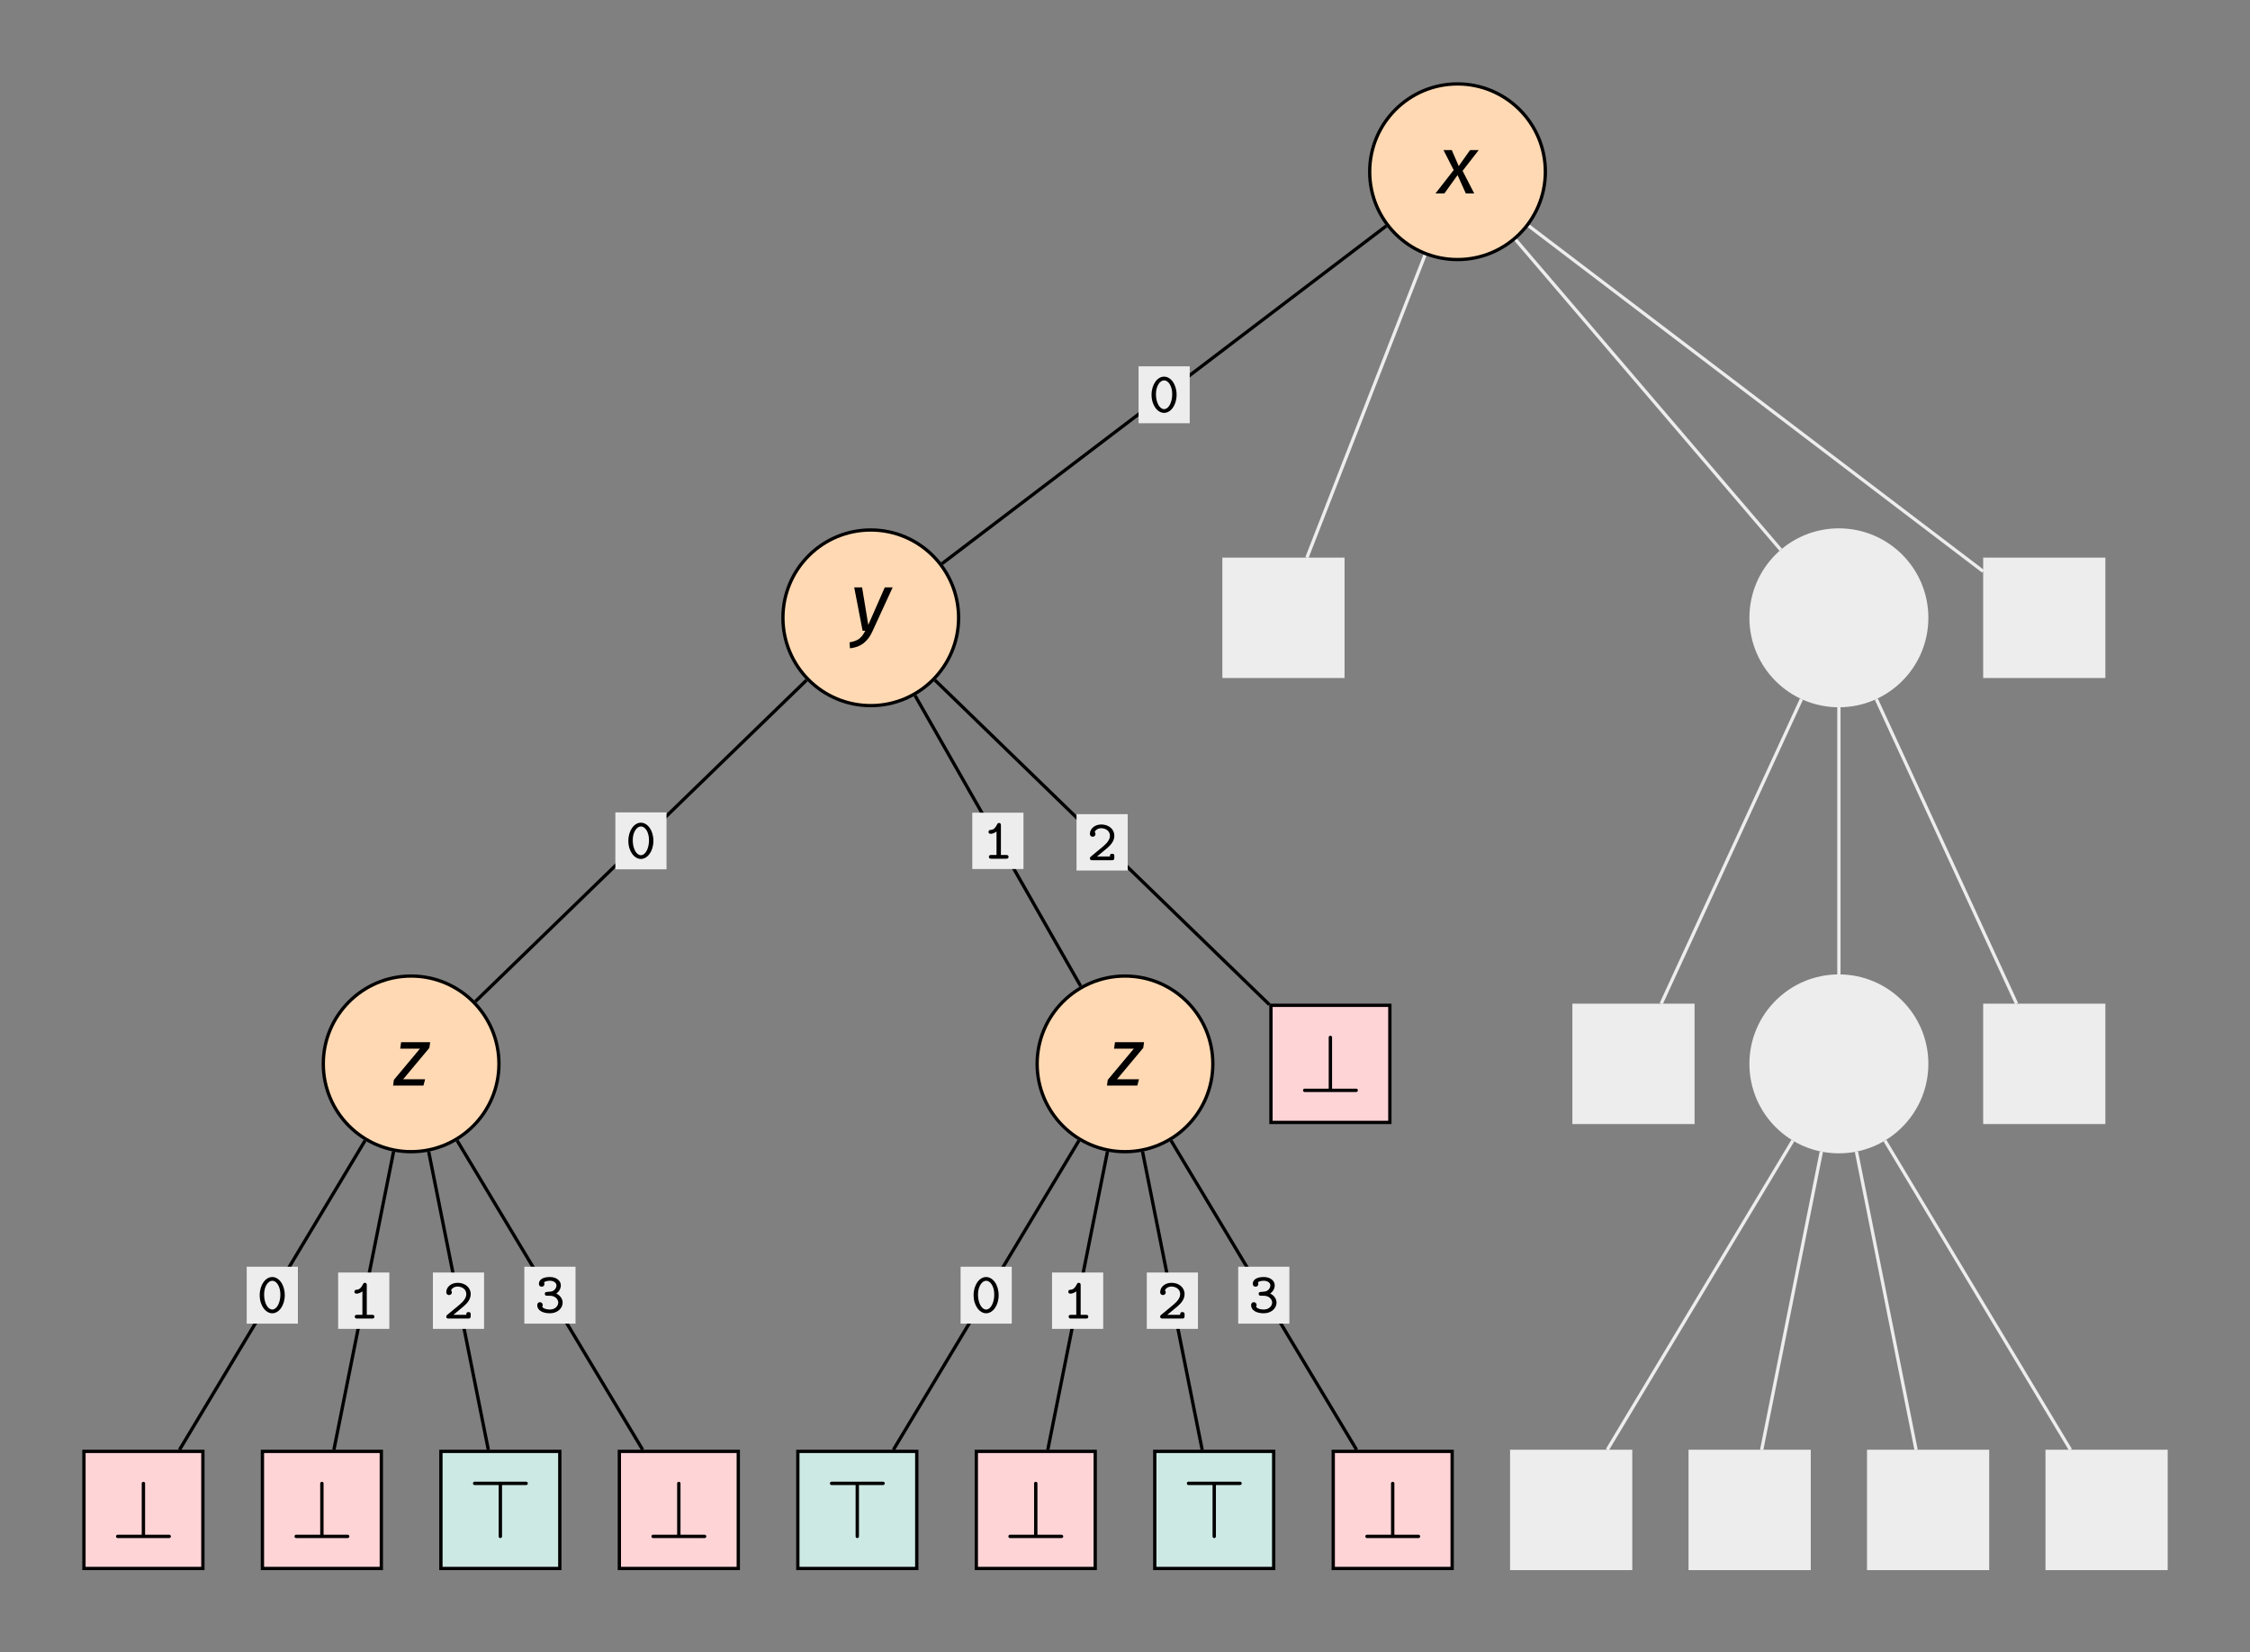 <?xml version="1.0" encoding="UTF-8"?>
<svg xmlns="http://www.w3.org/2000/svg" xmlns:xlink="http://www.w3.org/1999/xlink" width="272.318" height="200.04" viewBox="0 0 272.318 200.04">
<rect x="0" y="0" width="272.318" height="200.04" fill="#808080" stroke="none"/>
<defs>
<g>
<g id="glyph-0-0">
<path d="M 3.359 -2.125 C 3.359 -3.422 2.641 -4.328 1.844 -4.328 C 1.047 -4.328 0.328 -3.406 0.328 -2.125 C 0.328 -0.844 1.062 0.062 1.844 0.062 C 2.641 0.062 3.359 -0.859 3.359 -2.125 Z M 2.828 -2.203 C 2.828 -1.203 2.391 -0.391 1.844 -0.391 C 1.297 -0.391 0.859 -1.203 0.859 -2.203 C 0.859 -3.188 1.344 -3.875 1.844 -3.875 C 2.359 -3.875 2.828 -3.203 2.828 -2.203 Z M 2.828 -2.203 "/>
</g>
<g id="glyph-0-1">
<path d="M 3.141 -0.234 C 3.141 -0.453 2.938 -0.453 2.844 -0.453 L 2.219 -0.453 L 2.219 -4.031 C 2.219 -4.125 2.219 -4.328 1.984 -4.328 C 1.844 -4.328 1.797 -4.234 1.766 -4.172 C 1.453 -3.516 1.141 -3.484 0.922 -3.484 C 0.828 -3.469 0.719 -3.391 0.719 -3.25 C 0.719 -3.156 0.766 -3.016 0.969 -3.016 C 1.297 -3.016 1.594 -3.219 1.688 -3.297 L 1.688 -0.453 L 1.062 -0.453 C 0.969 -0.453 0.766 -0.453 0.766 -0.234 C 0.766 0 0.969 0 1.062 0 L 2.844 0 C 2.938 0 3.141 0 3.141 -0.234 Z M 3.141 -0.234 "/>
</g>
<g id="glyph-0-2">
<path d="M 3.328 -0.297 L 3.328 -0.484 C 3.328 -0.625 3.328 -0.781 3.062 -0.781 C 2.797 -0.781 2.797 -0.625 2.797 -0.453 L 1.234 -0.453 C 1.75 -0.891 2.312 -1.328 2.531 -1.531 C 2.938 -1.891 3.328 -2.344 3.328 -2.969 C 3.328 -3.781 2.625 -4.328 1.75 -4.328 C 0.938 -4.328 0.375 -3.797 0.375 -3.203 C 0.375 -2.906 0.609 -2.844 0.703 -2.844 C 0.859 -2.844 1.047 -2.953 1.047 -3.172 C 1.047 -3.266 1.016 -3.359 0.953 -3.422 C 1.062 -3.672 1.359 -3.875 1.734 -3.875 C 2.281 -3.875 2.797 -3.547 2.797 -2.969 C 2.797 -2.453 2.391 -2.031 1.969 -1.672 L 0.5 -0.453 C 0.406 -0.375 0.375 -0.344 0.375 -0.234 C 0.375 0 0.578 0 0.672 0 L 3.031 0 C 3.25 0 3.328 -0.062 3.328 -0.297 Z M 3.328 -0.297 "/>
</g>
<g id="glyph-0-3">
<path d="M 3.391 -1.219 C 3.391 -1.609 3.172 -2.062 2.625 -2.328 C 2.938 -2.547 3.172 -2.906 3.172 -3.328 C 3.172 -3.875 2.641 -4.328 1.844 -4.328 C 1.016 -4.328 0.516 -4.016 0.516 -3.5 C 0.516 -3.281 0.672 -3.156 0.859 -3.156 C 1.047 -3.156 1.188 -3.297 1.188 -3.484 C 1.188 -3.609 1.156 -3.641 1.141 -3.688 C 1.359 -3.875 1.797 -3.875 1.859 -3.875 C 2.328 -3.875 2.641 -3.609 2.641 -3.328 C 2.641 -3.219 2.625 -2.969 2.375 -2.75 C 2.172 -2.578 1.984 -2.562 1.75 -2.547 C 1.359 -2.516 1.234 -2.516 1.234 -2.297 C 1.234 -2.062 1.422 -2.062 1.531 -2.062 L 1.828 -2.062 C 2.547 -2.062 2.859 -1.578 2.859 -1.234 C 2.859 -0.828 2.484 -0.391 1.844 -0.391 C 1.75 -0.391 1.172 -0.391 0.906 -0.719 L 0.922 -0.734 C 0.969 -0.812 0.969 -0.828 0.969 -0.891 C 0.969 -0.891 0.984 -0.906 0.984 -0.938 C 0.984 -1.109 0.844 -1.281 0.641 -1.281 C 0.469 -1.281 0.312 -1.156 0.312 -0.922 C 0.312 -0.297 0.969 0.062 1.844 0.062 C 2.797 0.062 3.391 -0.578 3.391 -1.219 Z M 3.391 -1.219 "/>
</g>
<g id="glyph-1-0">
<path d="M 5.406 -5.25 L 4.359 -5.25 L 2.984 -3.312 L 2.141 -5.25 L 1.141 -5.25 L 2.375 -2.828 L 0.172 0 L 1.25 0 L 2.844 -2.219 L 3.844 0 L 4.859 0 L 3.453 -2.734 Z M 5.406 -5.25 "/>
</g>
<g id="glyph-1-1">
<path d="M 5.422 -5.25 L 4.469 -5.25 L 2.469 -0.703 L 1.719 -5.25 L 0.766 -5.25 L 1.781 0 L 2.109 0 C 1.672 0.828 1.297 1.219 0.203 1.406 L 0.25 2.125 C 1.703 1.969 2.484 1.172 2.984 0.047 Z M 5.422 -5.25 "/>
</g>
<g id="glyph-1-2">
<path d="M 4.75 -5.25 L 1.234 -5.25 L 1.125 -4.469 L 3.516 -4.469 L 0.359 -0.688 L 0.266 0 L 3.938 0 L 4.141 -0.766 L 1.484 -0.766 L 4.656 -4.562 Z M 4.75 -5.25 "/>
</g>
<g id="glyph-2-0">
<path d="M 7.203 -0.203 C 7.203 -0.312 7.109 -0.406 7 -0.406 L 4.078 -0.406 L 4.078 -6.625 C 4.078 -6.734 3.984 -6.812 3.875 -6.812 C 3.766 -6.812 3.672 -6.734 3.672 -6.625 L 3.672 -0.406 L 0.75 -0.406 C 0.641 -0.406 0.562 -0.312 0.562 -0.203 C 0.562 -0.094 0.641 0 0.75 0 L 7 0 C 7.109 0 7.203 -0.094 7.203 -0.203 Z M 7.203 -0.203 "/>
</g>
<g id="glyph-2-1">
<path d="M 7.203 -6.422 C 7.203 -6.531 7.109 -6.625 7 -6.625 L 0.75 -6.625 C 0.641 -6.625 0.562 -6.531 0.562 -6.422 C 0.562 -6.312 0.641 -6.219 0.75 -6.219 L 3.672 -6.219 L 3.672 0 C 3.672 0.109 3.766 0.203 3.875 0.203 C 3.984 0.203 4.078 0.109 4.078 0 L 4.078 -6.219 L 7 -6.219 C 7.109 -6.219 7.203 -6.312 7.203 -6.422 Z M 7.203 -6.422 "/>
</g>
</g>
</defs>
<path fill="none" stroke-width="0.399" stroke-linecap="butt" stroke-linejoin="miter" stroke="rgb(0%, 0%, 0%)" stroke-opacity="1" stroke-miterlimit="10" d="M -8.619 -6.557 L -62.396 -47.447 " transform="matrix(1, 0, 0, -1, 176.404, 20.791)"/>
<path fill-rule="nonzero" fill="rgb(92.94%, 92.94%, 92.94%)" fill-opacity="1" d="M 137.801 51.238 L 143.992 51.238 L 143.992 44.348 L 137.801 44.348 Z M 137.801 51.238 "/>
<g fill="rgb(0%, 0%, 0%)" fill-opacity="1">
<use xlink:href="#glyph-0-0" x="139.045" y="49.922"/>
</g>
<path fill-rule="nonzero" fill="rgb(92.94%, 92.94%, 92.94%)" fill-opacity="1" stroke-width="0.399" stroke-linecap="butt" stroke-linejoin="miter" stroke="rgb(92.94%, 92.94%, 92.94%)" stroke-opacity="1" stroke-miterlimit="10" d="M -3.939 -10.092 L -18.228 -46.713 " transform="matrix(1, 0, 0, -1, 176.404, 20.791)"/>
<path fill-rule="nonzero" fill="rgb(92.94%, 92.94%, 92.94%)" fill-opacity="1" stroke-width="0.399" stroke-linecap="butt" stroke-linejoin="miter" stroke="rgb(92.94%, 92.94%, 92.94%)" stroke-opacity="1" stroke-miterlimit="10" d="M 7.037 -8.232 L 39.119 -45.768 " transform="matrix(1, 0, 0, -1, 176.404, 20.791)"/>
<path fill-rule="nonzero" fill="rgb(92.94%, 92.94%, 92.94%)" fill-opacity="1" stroke-width="0.399" stroke-linecap="butt" stroke-linejoin="miter" stroke="rgb(92.94%, 92.94%, 92.94%)" stroke-opacity="1" stroke-miterlimit="10" d="M 8.619 -6.557 L 63.619 -48.377 " transform="matrix(1, 0, 0, -1, 176.404, 20.791)"/>
<path fill="none" stroke-width="0.399" stroke-linecap="butt" stroke-linejoin="miter" stroke="rgb(0%, 0%, 0%)" stroke-opacity="1" stroke-miterlimit="10" d="M -78.787 -61.545 L -118.877 -100.459 " transform="matrix(1, 0, 0, -1, 176.404, 20.791)"/>
<path fill-rule="nonzero" fill="rgb(92.94%, 92.94%, 92.94%)" fill-opacity="1" d="M 74.477 105.238 L 80.668 105.238 L 80.668 98.348 L 74.477 98.348 Z M 74.477 105.238 "/>
<g fill="rgb(0%, 0%, 0%)" fill-opacity="1">
<use xlink:href="#glyph-0-0" x="75.722" y="103.922"/>
</g>
<path fill="none" stroke-width="0.399" stroke-linecap="butt" stroke-linejoin="miter" stroke="rgb(0%, 0%, 0%)" stroke-opacity="1" stroke-miterlimit="10" d="M -65.654 -63.412 L -45.607 -98.592 " transform="matrix(1, 0, 0, -1, 176.404, 20.791)"/>
<path fill-rule="nonzero" fill="rgb(92.94%, 92.94%, 92.94%)" fill-opacity="1" d="M 117.676 105.203 L 123.871 105.203 L 123.871 98.383 L 117.676 98.383 Z M 117.676 105.203 "/>
<g fill="rgb(0%, 0%, 0%)" fill-opacity="1">
<use xlink:href="#glyph-0-1" x="118.922" y="103.957"/>
</g>
<path fill="none" stroke-width="0.399" stroke-linecap="butt" stroke-linejoin="miter" stroke="rgb(0%, 0%, 0%)" stroke-opacity="1" stroke-miterlimit="10" d="M -63.248 -61.545 L -22.779 -100.822 " transform="matrix(1, 0, 0, -1, 176.404, 20.791)"/>
<path fill-rule="nonzero" fill="rgb(92.94%, 92.94%, 92.94%)" fill-opacity="1" d="M 130.293 105.387 L 136.488 105.387 L 136.488 98.562 L 130.293 98.562 Z M 130.293 105.387 "/>
<g fill="rgb(0%, 0%, 0%)" fill-opacity="1">
<use xlink:href="#glyph-0-2" x="131.539" y="104.139"/>
</g>
<path fill-rule="nonzero" fill="rgb(92.94%, 92.94%, 92.94%)" fill-opacity="1" stroke-width="0.399" stroke-linecap="butt" stroke-linejoin="miter" stroke="rgb(92.94%, 92.94%, 92.94%)" stroke-opacity="1" stroke-miterlimit="10" d="M 41.627 -63.842 L 24.651 -100.717 " transform="matrix(1, 0, 0, -1, 176.404, 20.791)"/>
<path fill="none" stroke-width="0.399" stroke-linecap="butt" stroke-linejoin="miter" stroke="rgb(92.94%, 92.94%, 92.94%)" stroke-opacity="1" stroke-miterlimit="10" d="M 46.158 -64.83 L 46.158 -97.174 " transform="matrix(1, 0, 0, -1, 176.404, 20.791)"/>
<path fill-rule="nonzero" fill="rgb(92.94%, 92.94%, 92.94%)" fill-opacity="1" stroke-width="0.399" stroke-linecap="butt" stroke-linejoin="miter" stroke="rgb(92.94%, 92.94%, 92.94%)" stroke-opacity="1" stroke-miterlimit="10" d="M 50.686 -63.842 L 67.662 -100.717 " transform="matrix(1, 0, 0, -1, 176.404, 20.791)"/>
<path fill="none" stroke-width="0.399" stroke-linecap="butt" stroke-linejoin="miter" stroke="rgb(0%, 0%, 0%)" stroke-opacity="1" stroke-miterlimit="10" d="M -132.22 -117.287 L -154.677 -154.717 " transform="matrix(1, 0, 0, -1, 176.404, 20.791)"/>
<path fill-rule="nonzero" fill="rgb(92.94%, 92.94%, 92.94%)" fill-opacity="1" d="M 29.859 160.238 L 36.055 160.238 L 36.055 153.348 L 29.859 153.348 Z M 29.859 160.238 "/>
<g fill="rgb(0%, 0%, 0%)" fill-opacity="1">
<use xlink:href="#glyph-0-0" x="31.106" y="158.923"/>
</g>
<path fill="none" stroke-width="0.399" stroke-linecap="butt" stroke-linejoin="miter" stroke="rgb(0%, 0%, 0%)" stroke-opacity="1" stroke-miterlimit="10" d="M -128.771 -118.623 L -135.99 -154.717 " transform="matrix(1, 0, 0, -1, 176.404, 20.791)"/>
<path fill-rule="nonzero" fill="rgb(92.94%, 92.94%, 92.94%)" fill-opacity="1" d="M 40.926 160.871 L 47.121 160.871 L 47.121 154.051 L 40.926 154.051 Z M 40.926 160.871 "/>
<g fill="rgb(0%, 0%, 0%)" fill-opacity="1">
<use xlink:href="#glyph-0-1" x="42.173" y="159.624"/>
</g>
<path fill="none" stroke-width="0.399" stroke-linecap="butt" stroke-linejoin="miter" stroke="rgb(0%, 0%, 0%)" stroke-opacity="1" stroke-miterlimit="10" d="M -124.521 -118.623 L -117.302 -154.717 " transform="matrix(1, 0, 0, -1, 176.404, 20.791)"/>
<path fill-rule="nonzero" fill="rgb(92.94%, 92.94%, 92.94%)" fill-opacity="1" d="M 52.395 160.871 L 58.586 160.871 L 58.586 154.051 L 52.395 154.051 Z M 52.395 160.871 "/>
<g fill="rgb(0%, 0%, 0%)" fill-opacity="1">
<use xlink:href="#glyph-0-2" x="53.64" y="159.624"/>
</g>
<path fill="none" stroke-width="0.399" stroke-linecap="butt" stroke-linejoin="miter" stroke="rgb(0%, 0%, 0%)" stroke-opacity="1" stroke-miterlimit="10" d="M -121.076 -117.287 L -98.619 -154.717 " transform="matrix(1, 0, 0, -1, 176.404, 20.791)"/>
<path fill-rule="nonzero" fill="rgb(92.94%, 92.94%, 92.94%)" fill-opacity="1" d="M 63.461 160.238 L 69.656 160.238 L 69.656 153.348 L 63.461 153.348 Z M 63.461 160.238 "/>
<g fill="rgb(0%, 0%, 0%)" fill-opacity="1">
<use xlink:href="#glyph-0-3" x="64.707" y="158.923"/>
</g>
<path fill="none" stroke-width="0.399" stroke-linecap="butt" stroke-linejoin="miter" stroke="rgb(0%, 0%, 0%)" stroke-opacity="1" stroke-miterlimit="10" d="M -45.818 -117.287 L -68.275 -154.717 " transform="matrix(1, 0, 0, -1, 176.404, 20.791)"/>
<path fill-rule="nonzero" fill="rgb(92.94%, 92.94%, 92.94%)" fill-opacity="1" d="M 116.262 160.238 L 122.453 160.238 L 122.453 153.348 L 116.262 153.348 Z M 116.262 160.238 "/>
<g fill="rgb(0%, 0%, 0%)" fill-opacity="1">
<use xlink:href="#glyph-0-0" x="117.507" y="158.923"/>
</g>
<path fill="none" stroke-width="0.399" stroke-linecap="butt" stroke-linejoin="miter" stroke="rgb(0%, 0%, 0%)" stroke-opacity="1" stroke-miterlimit="10" d="M -42.369 -118.623 L -49.588 -154.717 " transform="matrix(1, 0, 0, -1, 176.404, 20.791)"/>
<path fill-rule="nonzero" fill="rgb(92.94%, 92.94%, 92.94%)" fill-opacity="1" d="M 127.328 160.871 L 133.523 160.871 L 133.523 154.051 L 127.328 154.051 Z M 127.328 160.871 "/>
<g fill="rgb(0%, 0%, 0%)" fill-opacity="1">
<use xlink:href="#glyph-0-1" x="128.574" y="159.624"/>
</g>
<path fill="none" stroke-width="0.399" stroke-linecap="butt" stroke-linejoin="miter" stroke="rgb(0%, 0%, 0%)" stroke-opacity="1" stroke-miterlimit="10" d="M -38.123 -118.623 L -30.904 -154.717 " transform="matrix(1, 0, 0, -1, 176.404, 20.791)"/>
<path fill-rule="nonzero" fill="rgb(92.94%, 92.94%, 92.94%)" fill-opacity="1" d="M 138.797 160.871 L 144.988 160.871 L 144.988 154.051 L 138.797 154.051 Z M 138.797 160.871 "/>
<g fill="rgb(0%, 0%, 0%)" fill-opacity="1">
<use xlink:href="#glyph-0-2" x="140.041" y="159.624"/>
</g>
<path fill="none" stroke-width="0.399" stroke-linecap="butt" stroke-linejoin="miter" stroke="rgb(0%, 0%, 0%)" stroke-opacity="1" stroke-miterlimit="10" d="M -34.674 -117.287 L -12.216 -154.717 " transform="matrix(1, 0, 0, -1, 176.404, 20.791)"/>
<path fill-rule="nonzero" fill="rgb(92.94%, 92.94%, 92.94%)" fill-opacity="1" d="M 149.863 160.238 L 156.055 160.238 L 156.055 153.348 L 149.863 153.348 Z M 149.863 160.238 "/>
<g fill="rgb(0%, 0%, 0%)" fill-opacity="1">
<use xlink:href="#glyph-0-3" x="151.108" y="158.923"/>
</g>
<path fill-rule="nonzero" fill="rgb(92.94%, 92.94%, 92.94%)" fill-opacity="1" stroke-width="0.399" stroke-linecap="butt" stroke-linejoin="miter" stroke="rgb(92.94%, 92.94%, 92.94%)" stroke-opacity="1" stroke-miterlimit="10" d="M 40.584 -117.287 L 18.127 -154.717 " transform="matrix(1, 0, 0, -1, 176.404, 20.791)"/>
<path fill-rule="nonzero" fill="rgb(92.94%, 92.94%, 92.94%)" fill-opacity="1" stroke-width="0.399" stroke-linecap="butt" stroke-linejoin="miter" stroke="rgb(92.94%, 92.94%, 92.94%)" stroke-opacity="1" stroke-miterlimit="10" d="M 44.033 -118.623 L 36.815 -154.717 " transform="matrix(1, 0, 0, -1, 176.404, 20.791)"/>
<path fill-rule="nonzero" fill="rgb(92.94%, 92.94%, 92.94%)" fill-opacity="1" stroke-width="0.399" stroke-linecap="butt" stroke-linejoin="miter" stroke="rgb(92.94%, 92.94%, 92.94%)" stroke-opacity="1" stroke-miterlimit="10" d="M 48.28 -118.623 L 55.498 -154.717 " transform="matrix(1, 0, 0, -1, 176.404, 20.791)"/>
<path fill-rule="nonzero" fill="rgb(92.94%, 92.94%, 92.94%)" fill-opacity="1" stroke-width="0.399" stroke-linecap="butt" stroke-linejoin="miter" stroke="rgb(92.94%, 92.94%, 92.94%)" stroke-opacity="1" stroke-miterlimit="10" d="M 51.729 -117.287 L 74.186 -154.717 " transform="matrix(1, 0, 0, -1, 176.404, 20.791)"/>
<path fill-rule="nonzero" fill="rgb(100%, 84.999%, 70%)" fill-opacity="1" stroke-width="0.399" stroke-linecap="butt" stroke-linejoin="miter" stroke="rgb(0%, 0%, 0%)" stroke-opacity="1" stroke-miterlimit="10" d="M 10.631 0.002 C 10.631 5.869 5.869 10.631 -0.002 10.631 C -5.873 10.631 -10.631 5.869 -10.631 0.002 C -10.631 -5.869 -5.873 -10.631 -0.002 -10.631 C 5.869 -10.631 10.631 -5.869 10.631 0.002 Z M 10.631 0.002 " transform="matrix(1, 0, 0, -1, 176.404, 20.791)"/>
<g fill="rgb(0%, 0%, 0%)" fill-opacity="1">
<use xlink:href="#glyph-1-0" x="173.565" y="23.417"/>
</g>
<path fill-rule="nonzero" fill="rgb(100%, 84.999%, 70%)" fill-opacity="1" stroke-width="0.399" stroke-linecap="butt" stroke-linejoin="miter" stroke="rgb(0%, 0%, 0%)" stroke-opacity="1" stroke-miterlimit="10" d="M 10.632 0.002 C 10.632 5.869 5.87 10.631 -0.001 10.631 C -5.872 10.631 -10.63 5.869 -10.63 0.002 C -10.63 -5.869 -5.872 -10.631 -0.001 -10.631 C 5.87 -10.631 10.632 -5.869 10.632 0.002 Z M 10.632 0.002 " transform="matrix(1, 0, 0, -1, 105.388, 74.791)"/>
<g fill="rgb(0%, 0%, 0%)" fill-opacity="1">
<use xlink:href="#glyph-1-1" x="102.619" y="76.356"/>
</g>
<path fill-rule="nonzero" fill="rgb(92.94%, 92.94%, 92.94%)" fill-opacity="1" stroke-width="0.399" stroke-linecap="butt" stroke-linejoin="miter" stroke="rgb(92.94%, 92.94%, 92.94%)" stroke-opacity="1" stroke-miterlimit="10" d="M 21.152 -7.088 L 35.542 -7.088 L 35.542 7.088 L 21.152 7.088 Z M 21.152 -7.088 " transform="matrix(1, 0, 0, -1, 126.989, 74.791)"/>
<g fill="rgb(92.94%, 92.94%, 92.94%)" fill-opacity="1">
<use xlink:href="#glyph-2-0" x="151.46" y="78.199"/>
</g>
<path fill-rule="nonzero" fill="rgb(92.94%, 92.94%, 92.94%)" fill-opacity="1" stroke-width="0.399" stroke-linecap="butt" stroke-linejoin="miter" stroke="rgb(92.94%, 92.94%, 92.94%)" stroke-opacity="1" stroke-miterlimit="10" d="M 10.631 0.002 C 10.631 5.869 5.87 10.631 -0.001 10.631 C -5.872 10.631 -10.63 5.869 -10.63 0.002 C -10.63 -5.869 -5.872 -10.631 -0.001 -10.631 C 5.87 -10.631 10.631 -5.869 10.631 0.002 Z M 10.631 0.002 " transform="matrix(1, 0, 0, -1, 222.56, 74.791)"/>
<g fill="rgb(92.94%, 92.94%, 92.94%)" fill-opacity="1">
<use xlink:href="#glyph-1-1" x="219.79" y="76.356"/>
</g>
<path fill-rule="nonzero" fill="rgb(92.94%, 92.94%, 92.94%)" fill-opacity="1" stroke-width="0.399" stroke-linecap="butt" stroke-linejoin="miter" stroke="rgb(92.94%, 92.94%, 92.94%)" stroke-opacity="1" stroke-miterlimit="10" d="M -7.196 -7.088 L 7.194 -7.088 L 7.194 7.088 L -7.196 7.088 Z M -7.196 -7.088 " transform="matrix(1, 0, 0, -1, 247.419, 74.791)"/>
<g fill="rgb(92.94%, 92.94%, 92.94%)" fill-opacity="1">
<use xlink:href="#glyph-2-0" x="243.544" y="78.199"/>
</g>
<path fill-rule="nonzero" fill="rgb(100%, 84.999%, 70%)" fill-opacity="1" stroke-width="0.399" stroke-linecap="butt" stroke-linejoin="miter" stroke="rgb(0%, 0%, 0%)" stroke-opacity="1" stroke-miterlimit="10" d="M 10.629 0.002 C 10.629 5.869 5.871 10.631 -0 10.631 C -5.871 10.631 -10.629 5.869 -10.629 0.002 C -10.629 -5.869 -5.871 -10.631 -0 -10.631 C 5.871 -10.631 10.629 -5.869 10.629 0.002 Z M 10.629 0.002 " transform="matrix(1, 0, 0, -1, 49.758, 128.791)"/>
<g fill="rgb(0%, 0%, 0%)" fill-opacity="1">
<use xlink:href="#glyph-1-2" x="47.312" y="131.417"/>
</g>
<path fill-rule="nonzero" fill="rgb(100%, 84.999%, 70%)" fill-opacity="1" stroke-width="0.399" stroke-linecap="butt" stroke-linejoin="miter" stroke="rgb(0%, 0%, 0%)" stroke-opacity="1" stroke-miterlimit="10" d="M 10.63 0.002 C 10.63 5.869 5.872 10.631 0.001 10.631 C -5.87 10.631 -10.632 5.869 -10.632 0.002 C -10.632 -5.869 -5.87 -10.631 0.001 -10.631 C 5.872 -10.631 10.63 -5.869 10.63 0.002 Z M 10.63 0.002 " transform="matrix(1, 0, 0, -1, 136.159, 128.791)"/>
<g fill="rgb(0%, 0%, 0%)" fill-opacity="1">
<use xlink:href="#glyph-1-2" x="133.713" y="131.417"/>
</g>
<path fill-rule="nonzero" fill="rgb(99.706%, 83.138%, 84.019%)" fill-opacity="1" stroke-width="0.399" stroke-linecap="butt" stroke-linejoin="miter" stroke="rgb(0%, 0%, 0%)" stroke-opacity="1" stroke-miterlimit="10" d="M -7.195 -7.088 L 7.196 -7.088 L 7.196 7.088 L -7.195 7.088 Z M -7.195 -7.088 " transform="matrix(1, 0, 0, -1, 161.019, 128.791)"/>
<g fill="rgb(0%, 0%, 0%)" fill-opacity="1">
<use xlink:href="#glyph-2-0" x="157.143" y="132.199"/>
</g>
<path fill-rule="nonzero" fill="rgb(92.94%, 92.94%, 92.94%)" fill-opacity="1" stroke-width="0.399" stroke-linecap="butt" stroke-linejoin="miter" stroke="rgb(92.94%, 92.94%, 92.94%)" stroke-opacity="1" stroke-miterlimit="10" d="M -7.196 -7.088 L 7.195 -7.088 L 7.195 7.088 L -7.196 7.088 Z M -7.196 -7.088 " transform="matrix(1, 0, 0, -1, 197.7, 128.791)"/>
<g fill="rgb(92.94%, 92.94%, 92.94%)" fill-opacity="1">
<use xlink:href="#glyph-2-0" x="193.825" y="132.199"/>
</g>
<path fill-rule="nonzero" fill="rgb(92.94%, 92.94%, 92.94%)" fill-opacity="1" stroke-width="0.399" stroke-linecap="butt" stroke-linejoin="miter" stroke="rgb(92.94%, 92.94%, 92.94%)" stroke-opacity="1" stroke-miterlimit="10" d="M 10.631 0.002 C 10.631 5.869 5.87 10.631 -0.001 10.631 C -5.872 10.631 -10.63 5.869 -10.63 0.002 C -10.63 -5.869 -5.872 -10.631 -0.001 -10.631 C 5.87 -10.631 10.631 -5.869 10.631 0.002 Z M 10.631 0.002 " transform="matrix(1, 0, 0, -1, 222.56, 128.791)"/>
<g fill="rgb(92.94%, 92.94%, 92.94%)" fill-opacity="1">
<use xlink:href="#glyph-1-2" x="220.114" y="131.417"/>
</g>
<path fill-rule="nonzero" fill="rgb(92.94%, 92.94%, 92.94%)" fill-opacity="1" stroke-width="0.399" stroke-linecap="butt" stroke-linejoin="miter" stroke="rgb(92.94%, 92.94%, 92.94%)" stroke-opacity="1" stroke-miterlimit="10" d="M -7.196 -7.088 L 7.194 -7.088 L 7.194 7.088 L -7.196 7.088 Z M -7.196 -7.088 " transform="matrix(1, 0, 0, -1, 247.419, 128.791)"/>
<g fill="rgb(92.94%, 92.94%, 92.94%)" fill-opacity="1">
<use xlink:href="#glyph-2-0" x="243.544" y="132.199"/>
</g>
<path fill-rule="nonzero" fill="rgb(99.706%, 83.138%, 84.019%)" fill-opacity="1" stroke-width="0.399" stroke-linecap="butt" stroke-linejoin="miter" stroke="rgb(0%, 0%, 0%)" stroke-opacity="1" stroke-miterlimit="10" d="M -7.198 -7.088 L 7.197 -7.088 L 7.197 7.088 L -7.198 7.088 Z M -7.198 -7.088 " transform="matrix(1, 0, 0, -1, 17.358, 182.791)"/>
<g fill="rgb(0%, 0%, 0%)" fill-opacity="1">
<use xlink:href="#glyph-2-0" x="13.482" y="186.199"/>
</g>
<path fill-rule="nonzero" fill="rgb(99.706%, 83.138%, 84.019%)" fill-opacity="1" stroke-width="0.399" stroke-linecap="butt" stroke-linejoin="miter" stroke="rgb(0%, 0%, 0%)" stroke-opacity="1" stroke-miterlimit="10" d="M -7.196 -7.088 L 7.194 -7.088 L 7.194 7.088 L -7.196 7.088 Z M -7.196 -7.088 " transform="matrix(1, 0, 0, -1, 38.958, 182.791)"/>
<g fill="rgb(0%, 0%, 0%)" fill-opacity="1">
<use xlink:href="#glyph-2-0" x="35.083" y="186.199"/>
</g>
<path fill-rule="nonzero" fill="rgb(79.903%, 91.273%, 88.724%)" fill-opacity="1" stroke-width="0.399" stroke-linecap="butt" stroke-linejoin="miter" stroke="rgb(0%, 0%, 0%)" stroke-opacity="1" stroke-miterlimit="10" d="M -7.195 -7.088 L 7.196 -7.088 L 7.196 7.088 L -7.195 7.088 Z M -7.195 -7.088 " transform="matrix(1, 0, 0, -1, 60.558, 182.791)"/>
<g fill="rgb(0%, 0%, 0%)" fill-opacity="1">
<use xlink:href="#glyph-2-1" x="56.683" y="185.999"/>
</g>
<path fill-rule="nonzero" fill="rgb(99.706%, 83.138%, 84.019%)" fill-opacity="1" stroke-width="0.399" stroke-linecap="butt" stroke-linejoin="miter" stroke="rgb(0%, 0%, 0%)" stroke-opacity="1" stroke-miterlimit="10" d="M -7.197 -7.088 L 7.197 -7.088 L 7.197 7.088 L -7.197 7.088 Z M -7.197 -7.088 " transform="matrix(1, 0, 0, -1, 82.158, 182.791)"/>
<g fill="rgb(0%, 0%, 0%)" fill-opacity="1">
<use xlink:href="#glyph-2-0" x="78.283" y="186.199"/>
</g>
<path fill-rule="nonzero" fill="rgb(79.903%, 91.273%, 88.724%)" fill-opacity="1" stroke-width="0.399" stroke-linecap="butt" stroke-linejoin="miter" stroke="rgb(0%, 0%, 0%)" stroke-opacity="1" stroke-miterlimit="10" d="M -7.197 -7.088 L 7.198 -7.088 L 7.198 7.088 L -7.197 7.088 Z M -7.197 -7.088 " transform="matrix(1, 0, 0, -1, 103.759, 182.791)"/>
<g fill="rgb(0%, 0%, 0%)" fill-opacity="1">
<use xlink:href="#glyph-2-1" x="99.883" y="185.999"/>
</g>
<path fill-rule="nonzero" fill="rgb(99.706%, 83.138%, 84.019%)" fill-opacity="1" stroke-width="0.399" stroke-linecap="butt" stroke-linejoin="miter" stroke="rgb(0%, 0%, 0%)" stroke-opacity="1" stroke-miterlimit="10" d="M -7.195 -7.088 L 7.196 -7.088 L 7.196 7.088 L -7.195 7.088 Z M -7.195 -7.088 " transform="matrix(1, 0, 0, -1, 125.359, 182.791)"/>
<g fill="rgb(0%, 0%, 0%)" fill-opacity="1">
<use xlink:href="#glyph-2-0" x="121.483" y="186.199"/>
</g>
<path fill-rule="nonzero" fill="rgb(79.903%, 91.273%, 88.724%)" fill-opacity="1" stroke-width="0.399" stroke-linecap="butt" stroke-linejoin="miter" stroke="rgb(0%, 0%, 0%)" stroke-opacity="1" stroke-miterlimit="10" d="M -7.197 -7.088 L 7.197 -7.088 L 7.197 7.088 L -7.197 7.088 Z M -7.197 -7.088 " transform="matrix(1, 0, 0, -1, 146.959, 182.791)"/>
<g fill="rgb(0%, 0%, 0%)" fill-opacity="1">
<use xlink:href="#glyph-2-1" x="143.084" y="185.999"/>
</g>
<path fill-rule="nonzero" fill="rgb(99.706%, 83.138%, 84.019%)" fill-opacity="1" stroke-width="0.399" stroke-linecap="butt" stroke-linejoin="miter" stroke="rgb(0%, 0%, 0%)" stroke-opacity="1" stroke-miterlimit="10" d="M -7.196 -7.088 L 7.195 -7.088 L 7.195 7.088 L -7.196 7.088 Z M -7.196 -7.088 " transform="matrix(1, 0, 0, -1, 168.559, 182.791)"/>
<g fill="rgb(0%, 0%, 0%)" fill-opacity="1">
<use xlink:href="#glyph-2-0" x="164.684" y="186.199"/>
</g>
<path fill-rule="nonzero" fill="rgb(92.94%, 92.94%, 92.94%)" fill-opacity="1" stroke-width="0.399" stroke-linecap="butt" stroke-linejoin="miter" stroke="rgb(92.94%, 92.94%, 92.94%)" stroke-opacity="1" stroke-miterlimit="10" d="M -7.195 -7.088 L 7.195 -7.088 L 7.195 7.088 L -7.195 7.088 Z M -7.195 -7.088 " transform="matrix(1, 0, 0, -1, 190.16, 182.791)"/>
<g fill="rgb(92.94%, 92.94%, 92.94%)" fill-opacity="1">
<use xlink:href="#glyph-2-0" x="186.284" y="186.199"/>
</g>
<path fill-rule="nonzero" fill="rgb(92.94%, 92.94%, 92.94%)" fill-opacity="1" stroke-width="0.399" stroke-linecap="butt" stroke-linejoin="miter" stroke="rgb(92.94%, 92.94%, 92.94%)" stroke-opacity="1" stroke-miterlimit="10" d="M -7.197 -7.088 L 7.197 -7.088 L 7.197 7.088 L -7.197 7.088 Z M -7.197 -7.088 " transform="matrix(1, 0, 0, -1, 211.76, 182.791)"/>
<g fill="rgb(92.94%, 92.94%, 92.94%)" fill-opacity="1">
<use xlink:href="#glyph-2-0" x="207.884" y="186.199"/>
</g>
<path fill-rule="nonzero" fill="rgb(92.94%, 92.94%, 92.94%)" fill-opacity="1" stroke-width="0.399" stroke-linecap="butt" stroke-linejoin="miter" stroke="rgb(92.94%, 92.94%, 92.94%)" stroke-opacity="1" stroke-miterlimit="10" d="M -7.196 -7.088 L 7.195 -7.088 L 7.195 7.088 L -7.196 7.088 Z M -7.196 -7.088 " transform="matrix(1, 0, 0, -1, 233.36, 182.791)"/>
<g fill="rgb(92.94%, 92.94%, 92.94%)" fill-opacity="1">
<use xlink:href="#glyph-2-0" x="229.484" y="186.199"/>
</g>
<path fill-rule="nonzero" fill="rgb(92.94%, 92.94%, 92.94%)" fill-opacity="1" stroke-width="0.399" stroke-linecap="butt" stroke-linejoin="miter" stroke="rgb(92.94%, 92.94%, 92.94%)" stroke-opacity="1" stroke-miterlimit="10" d="M -7.194 -7.088 L 7.196 -7.088 L 7.196 7.088 L -7.194 7.088 Z M -7.194 -7.088 " transform="matrix(1, 0, 0, -1, 254.96, 182.791)"/>
<g fill="rgb(92.94%, 92.94%, 92.94%)" fill-opacity="1">
<use xlink:href="#glyph-2-0" x="251.085" y="186.199"/>
</g>
</svg>
